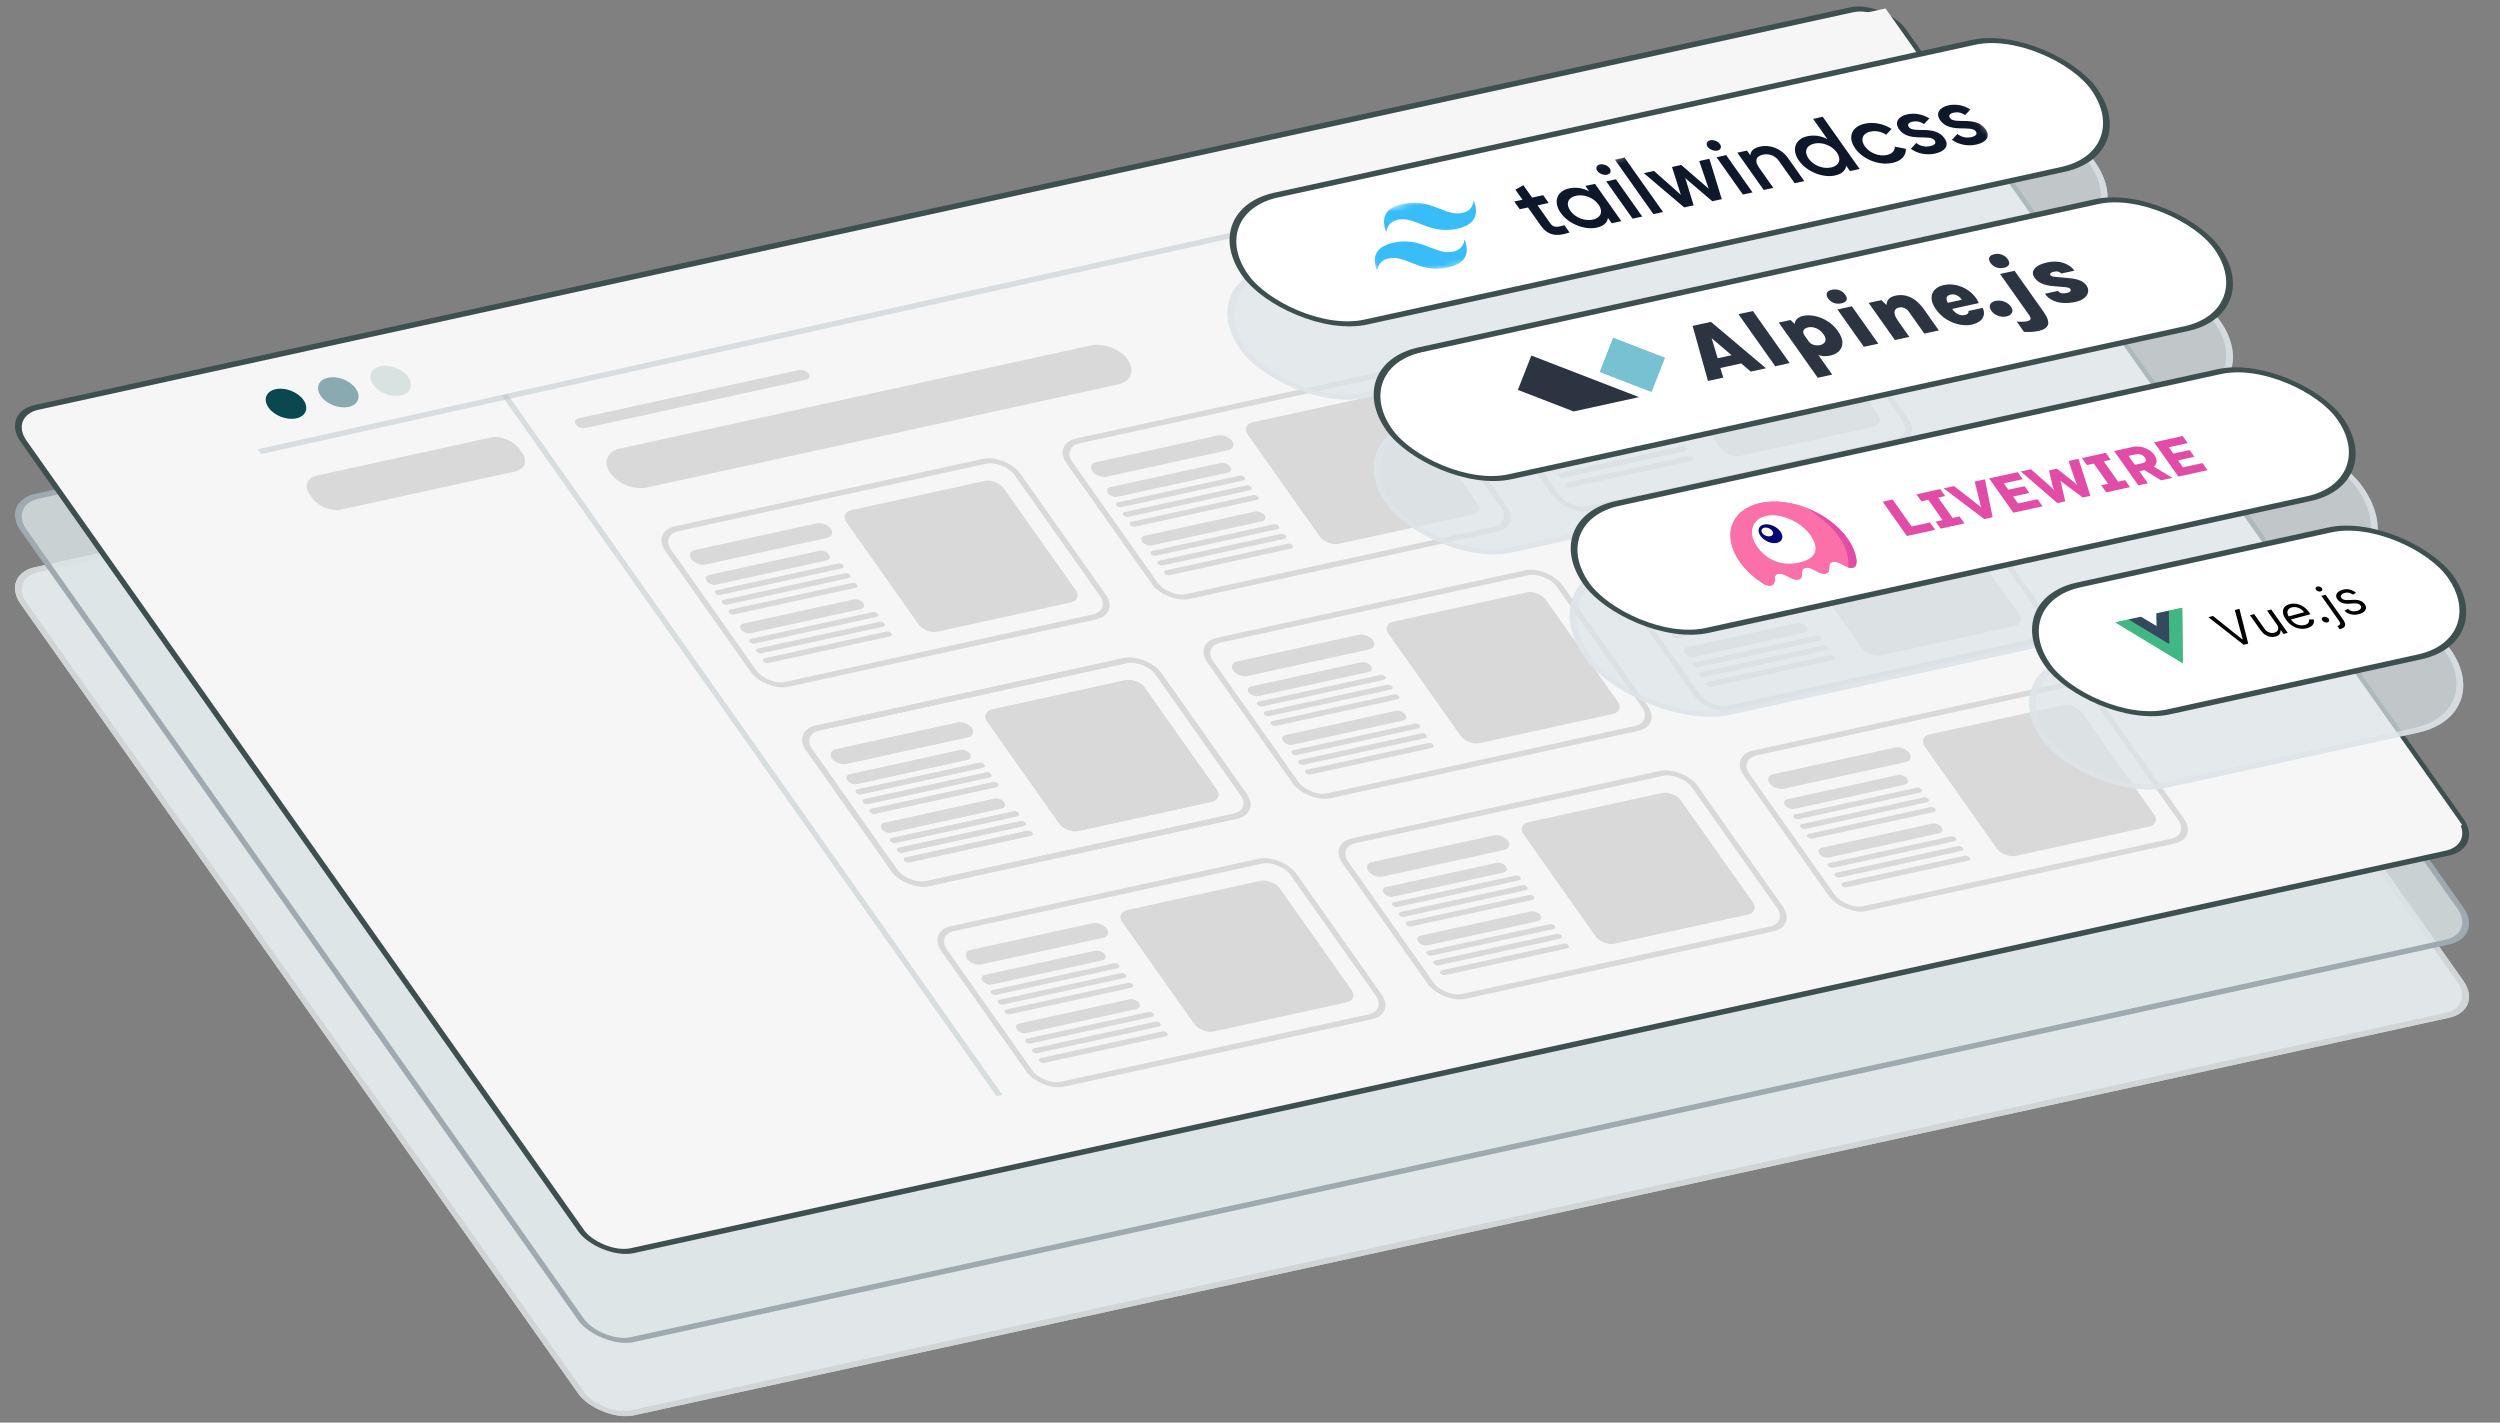 <svg width="420" height="239" viewBox="0 0 420 239" fill="none" xmlns="http://www.w3.org/2000/svg">
<rect x="0" y="0" width="420" height="239" fill="#808080" stroke="none"/>
<rect x="0.777" y="0.301" width="323.138" height="173.409" rx="5.5" transform="matrix(0.977 -0.214 0.577 0.817 -0.156 96.79)" fill="#E1E6E8" stroke="#D1D5D6"/>
<rect x="0.777" y="0.301" width="323.138" height="173.409" rx="5.5" transform="matrix(0.977 -0.214 0.577 0.817 -0.156 96.79)" fill="#E1E6E8" fill-opacity="0.4" stroke="#D1D5D6"/>
<rect x="0.777" y="0.301" width="323.138" height="173.409" rx="5.5" transform="matrix(0.977 -0.214 0.577 0.817 -0.156 84.482)" fill="#DCE4E7" fill-opacity="0.8" stroke="#9FAAB0"/>
<rect x="0.777" y="0.301" width="323.138" height="173.409" rx="5.5" transform="matrix(0.977 -0.214 0.577 0.817 -0.155 69.536)" fill="#F6F6F6" stroke="#3E4F4F"/>
<g clip-path="url(#clip0_2618_819)">
<rect width="317.547" height="167.95" transform="matrix(0.977 -0.214 0.577 0.817 6.527 69.376)" fill="#F6F6F6"/>
<line y1="-0.5" x2="260" y2="-0.5" transform="matrix(0.975 -0.217 0.581 0.816 43.87 76.29)" stroke="#BBC5C9" stroke-opacity="0.5"/>
<line y1="-0.5" x2="144" y2="-0.5" transform="matrix(0.577 0.817 -0.977 0.214 84.321 66.492)" stroke="#BBC5C9" stroke-opacity="0.5"/>
<circle cx="3" cy="3" r="3" transform="matrix(0.977 -0.214 0.577 0.817 43.383 66.023)" fill="#09484F"/>
<circle cx="3" cy="3" r="3" transform="matrix(0.977 -0.214 0.577 0.817 52.175 64.099)" fill="#8AAAB2"/>
<circle cx="3" cy="3" r="3" transform="matrix(0.977 -0.214 0.577 0.817 60.967 62.174)" fill="#D8E2E1"/>
<rect width="36" height="7" rx="3" transform="matrix(0.977 -0.214 0.577 0.817 50.263 80.548)" fill="#D9D9D9"/>
<rect width="40" height="2" rx="1" transform="matrix(0.977 -0.214 0.577 0.817 96.176 70.498)" fill="#D9D9D9"/>
<path d="M102.525 79.481C101.25 77.677 101.966 75.831 104.124 75.359L183.25 58.038C185.408 57.565 188.191 58.645 189.466 60.449C190.741 62.253 190.025 64.099 187.867 64.571L108.741 81.892C106.583 82.365 103.8 81.285 102.525 79.481Z" fill="#D9D9D9"/>
<rect x="0.777" y="0.301" width="60" height="32" rx="3.5" transform="matrix(0.977 -0.214 0.577 0.817 109.294 89.502)" stroke="#D9D9D9"/>
<rect width="27" height="25" rx="2" transform="matrix(0.977 -0.214 0.577 0.817 141.065 86.132)" fill="#D9D9D9"/>
<rect width="24" height="3" rx="1.5" transform="matrix(0.977 -0.214 0.577 0.817 115.267 92.723)" fill="#D9D9D9"/>
<rect width="21" height="2" rx="1" transform="matrix(0.977 -0.214 0.577 0.817 118.152 96.806)" fill="#D9D9D9"/>
<rect width="21" height="2" rx="1" transform="matrix(0.977 -0.214 0.577 0.817 123.923 104.972)" fill="#D9D9D9"/>
<rect width="22" height="1" rx="0.5" transform="matrix(0.977 -0.214 0.577 0.817 119.883 99.256)" fill="#D9D9D9"/>
<rect width="22" height="1" rx="0.5" transform="matrix(0.977 -0.214 0.577 0.817 121.038 100.889)" fill="#D9D9D9"/>
<rect width="22" height="1" rx="0.5" transform="matrix(0.977 -0.214 0.577 0.817 122.192 102.522)" fill="#D9D9D9"/>
<rect width="22" height="1" rx="0.5" transform="matrix(0.977 -0.214 0.577 0.817 125.655 107.422)" fill="#D9D9D9"/>
<rect width="22" height="1" rx="0.5" transform="matrix(0.977 -0.214 0.577 0.817 127.963 110.689)" fill="#D9D9D9"/>
<rect width="22" height="1" rx="0.5" transform="matrix(0.977 -0.214 0.577 0.817 126.809 109.056)" fill="#D9D9D9"/>
<rect x="0.777" y="0.301" width="60" height="32" rx="3.5" transform="matrix(0.977 -0.214 0.577 0.817 176.698 74.747)" stroke="#D9D9D9"/>
<rect width="27" height="25" rx="2" transform="matrix(0.977 -0.214 0.577 0.817 208.469 71.377)" fill="#D9D9D9"/>
<rect width="24" height="3" rx="1.5" transform="matrix(0.977 -0.214 0.577 0.817 182.67 77.967)" fill="#D9D9D9"/>
<rect width="21" height="2" rx="1" transform="matrix(0.977 -0.214 0.577 0.817 185.556 82.05)" fill="#D9D9D9"/>
<rect width="21" height="2" rx="1" transform="matrix(0.977 -0.214 0.577 0.817 191.327 90.217)" fill="#D9D9D9"/>
<rect width="22" height="1" rx="0.5" transform="matrix(0.977 -0.214 0.577 0.817 187.287 84.501)" fill="#D9D9D9"/>
<rect width="22" height="1" rx="0.5" transform="matrix(0.977 -0.214 0.577 0.817 188.441 86.134)" fill="#D9D9D9"/>
<rect width="22" height="1" rx="0.5" transform="matrix(0.977 -0.214 0.577 0.817 189.596 87.767)" fill="#D9D9D9"/>
<rect width="22" height="1" rx="0.5" transform="matrix(0.977 -0.214 0.577 0.817 193.059 92.667)" fill="#D9D9D9"/>
<rect width="22" height="1" rx="0.5" transform="matrix(0.977 -0.214 0.577 0.817 195.367 95.934)" fill="#D9D9D9"/>
<rect width="22" height="1" rx="0.5" transform="matrix(0.977 -0.214 0.577 0.817 194.213 94.3)" fill="#D9D9D9"/>
<rect x="0.777" y="0.301" width="60" height="32" rx="3.5" transform="matrix(0.977 -0.214 0.577 0.817 244.102 59.992)" stroke="#D9D9D9"/>
<rect width="27" height="25" rx="2" transform="matrix(0.977 -0.214 0.577 0.817 275.873 56.622)" fill="#D9D9D9"/>
<rect width="24" height="3" rx="1.5" transform="matrix(0.977 -0.214 0.577 0.817 250.074 63.212)" fill="#D9D9D9"/>
<rect width="21" height="2" rx="1" transform="matrix(0.977 -0.214 0.577 0.817 252.959 67.295)" fill="#D9D9D9"/>
<rect width="21" height="2" rx="1" transform="matrix(0.977 -0.214 0.577 0.817 258.731 75.462)" fill="#D9D9D9"/>
<rect width="22" height="1" rx="0.5" transform="matrix(0.977 -0.214 0.577 0.817 254.691 69.746)" fill="#D9D9D9"/>
<rect width="22" height="1" rx="0.5" transform="matrix(0.977 -0.214 0.577 0.817 255.845 71.379)" fill="#D9D9D9"/>
<rect width="22" height="1" rx="0.5" transform="matrix(0.977 -0.214 0.577 0.817 257 73.012)" fill="#D9D9D9"/>
<rect width="22" height="1" rx="0.5" transform="matrix(0.977 -0.214 0.577 0.817 260.462 77.912)" fill="#D9D9D9"/>
<rect width="22" height="1" rx="0.5" transform="matrix(0.977 -0.214 0.577 0.817 262.771 81.179)" fill="#D9D9D9"/>
<rect width="22" height="1" rx="0.5" transform="matrix(0.977 -0.214 0.577 0.817 261.617 79.545)" fill="#D9D9D9"/>
<rect x="0.777" y="0.301" width="60" height="32" rx="3.5" transform="matrix(0.977 -0.214 0.577 0.817 132.957 122.985)" stroke="#D9D9D9"/>
<rect width="27" height="25" rx="2" transform="matrix(0.977 -0.214 0.577 0.817 164.728 119.615)" fill="#D9D9D9"/>
<rect width="24" height="3" rx="1.5" transform="matrix(0.977 -0.214 0.577 0.817 138.929 126.206)" fill="#D9D9D9"/>
<rect width="21" height="2" rx="1" transform="matrix(0.977 -0.214 0.577 0.817 141.814 130.289)" fill="#D9D9D9"/>
<rect width="21" height="2" rx="1" transform="matrix(0.977 -0.214 0.577 0.817 147.586 138.455)" fill="#D9D9D9"/>
<rect width="22" height="1" rx="0.5" transform="matrix(0.977 -0.214 0.577 0.817 143.546 132.739)" fill="#D9D9D9"/>
<rect width="22" height="1" rx="0.5" transform="matrix(0.977 -0.214 0.577 0.817 144.7 134.372)" fill="#D9D9D9"/>
<rect width="22" height="1" rx="0.5" transform="matrix(0.977 -0.214 0.577 0.817 145.854 136.005)" fill="#D9D9D9"/>
<rect width="22" height="1" rx="0.5" transform="matrix(0.977 -0.214 0.577 0.817 149.317 140.905)" fill="#D9D9D9"/>
<rect width="22" height="1" rx="0.5" transform="matrix(0.977 -0.214 0.577 0.817 151.626 144.172)" fill="#D9D9D9"/>
<rect width="22" height="1" rx="0.5" transform="matrix(0.977 -0.214 0.577 0.817 150.472 142.539)" fill="#D9D9D9"/>
<rect x="0.777" y="0.301" width="60" height="32" rx="3.5" transform="matrix(0.977 -0.214 0.577 0.817 132.957 122.985)" stroke="#D9D9D9"/>
<rect width="27" height="25" rx="2" transform="matrix(0.977 -0.214 0.577 0.817 164.728 119.615)" fill="#D9D9D9"/>
<rect width="24" height="3" rx="1.5" transform="matrix(0.977 -0.214 0.577 0.817 138.929 126.206)" fill="#D9D9D9"/>
<rect width="21" height="2" rx="1" transform="matrix(0.977 -0.214 0.577 0.817 141.814 130.289)" fill="#D9D9D9"/>
<rect width="21" height="2" rx="1" transform="matrix(0.977 -0.214 0.577 0.817 147.586 138.455)" fill="#D9D9D9"/>
<rect width="22" height="1" rx="0.5" transform="matrix(0.977 -0.214 0.577 0.817 143.546 132.739)" fill="#D9D9D9"/>
<rect width="22" height="1" rx="0.5" transform="matrix(0.977 -0.214 0.577 0.817 144.7 134.372)" fill="#D9D9D9"/>
<rect width="22" height="1" rx="0.5" transform="matrix(0.977 -0.214 0.577 0.817 145.854 136.005)" fill="#D9D9D9"/>
<rect width="22" height="1" rx="0.5" transform="matrix(0.977 -0.214 0.577 0.817 149.317 140.905)" fill="#D9D9D9"/>
<rect width="22" height="1" rx="0.5" transform="matrix(0.977 -0.214 0.577 0.817 151.626 144.172)" fill="#D9D9D9"/>
<rect width="22" height="1" rx="0.5" transform="matrix(0.977 -0.214 0.577 0.817 150.472 142.539)" fill="#D9D9D9"/>
<rect x="0.777" y="0.301" width="60" height="32" rx="3.5" transform="matrix(0.977 -0.214 0.577 0.817 200.361 108.23)" stroke="#D9D9D9"/>
<rect width="27" height="25" rx="2" transform="matrix(0.977 -0.214 0.577 0.817 232.131 104.86)" fill="#D9D9D9"/>
<rect width="24" height="3" rx="1.5" transform="matrix(0.977 -0.214 0.577 0.817 206.333 111.45)" fill="#D9D9D9"/>
<rect width="21" height="2" rx="1" transform="matrix(0.977 -0.214 0.577 0.817 209.218 115.533)" fill="#D9D9D9"/>
<rect width="21" height="2" rx="1" transform="matrix(0.977 -0.214 0.577 0.817 214.99 123.7)" fill="#D9D9D9"/>
<rect width="22" height="1" rx="0.5" transform="matrix(0.977 -0.214 0.577 0.817 210.95 117.983)" fill="#D9D9D9"/>
<rect width="22" height="1" rx="0.5" transform="matrix(0.977 -0.214 0.577 0.817 212.104 119.617)" fill="#D9D9D9"/>
<rect width="22" height="1" rx="0.5" transform="matrix(0.977 -0.214 0.577 0.817 213.258 121.25)" fill="#D9D9D9"/>
<rect width="22" height="1" rx="0.5" transform="matrix(0.977 -0.214 0.577 0.817 216.721 126.15)" fill="#D9D9D9"/>
<rect width="22" height="1" rx="0.5" transform="matrix(0.977 -0.214 0.577 0.817 219.03 129.417)" fill="#D9D9D9"/>
<rect width="22" height="1" rx="0.5" transform="matrix(0.977 -0.214 0.577 0.817 217.875 127.783)" fill="#D9D9D9"/>
<rect x="0.777" y="0.301" width="60" height="32" rx="3.5" transform="matrix(0.977 -0.214 0.577 0.817 267.764 93.475)" stroke="#D9D9D9"/>
<rect width="27" height="25" rx="2" transform="matrix(0.977 -0.214 0.577 0.817 299.535 90.105)" fill="#D9D9D9"/>
<rect width="24" height="3" rx="1.5" transform="matrix(0.977 -0.214 0.577 0.817 273.737 96.695)" fill="#D9D9D9"/>
<rect width="21" height="2" rx="1" transform="matrix(0.977 -0.214 0.577 0.817 276.622 100.778)" fill="#D9D9D9"/>
<rect width="21" height="2" rx="1" transform="matrix(0.977 -0.214 0.577 0.817 282.394 108.945)" fill="#D9D9D9"/>
<rect width="22" height="1" rx="0.5" transform="matrix(0.977 -0.214 0.577 0.817 278.354 103.229)" fill="#D9D9D9"/>
<rect width="22" height="1" rx="0.5" transform="matrix(0.977 -0.214 0.577 0.817 279.508 104.862)" fill="#D9D9D9"/>
<rect width="22" height="1" rx="0.5" transform="matrix(0.977 -0.214 0.577 0.817 280.662 106.495)" fill="#D9D9D9"/>
<rect width="22" height="1" rx="0.5" transform="matrix(0.977 -0.214 0.577 0.817 284.125 111.395)" fill="#D9D9D9"/>
<rect width="22" height="1" rx="0.5" transform="matrix(0.977 -0.214 0.577 0.817 286.434 114.662)" fill="#D9D9D9"/>
<rect width="22" height="1" rx="0.5" transform="matrix(0.977 -0.214 0.577 0.817 285.279 113.028)" fill="#D9D9D9"/>
<rect x="0.777" y="0.301" width="60" height="32" rx="3.5" transform="matrix(0.977 -0.214 0.577 0.817 155.642 156.681)" stroke="#D9D9D9"/>
<rect width="27" height="25" rx="2" transform="matrix(0.977 -0.214 0.577 0.817 187.413 153.312)" fill="#D9D9D9"/>
<rect width="24" height="3" rx="1.5" transform="matrix(0.977 -0.214 0.577 0.817 161.614 159.902)" fill="#D9D9D9"/>
<rect width="21" height="2" rx="1" transform="matrix(0.977 -0.214 0.577 0.817 164.5 163.985)" fill="#D9D9D9"/>
<rect width="21" height="2" rx="1" transform="matrix(0.977 -0.214 0.577 0.817 170.271 172.151)" fill="#D9D9D9"/>
<rect width="22" height="1" rx="0.5" transform="matrix(0.977 -0.214 0.577 0.817 166.231 166.435)" fill="#D9D9D9"/>
<rect width="22" height="1" rx="0.5" transform="matrix(0.977 -0.214 0.577 0.817 167.385 168.068)" fill="#D9D9D9"/>
<rect width="22" height="1" rx="0.5" transform="matrix(0.977 -0.214 0.577 0.817 168.54 169.702)" fill="#D9D9D9"/>
<rect width="22" height="1" rx="0.5" transform="matrix(0.977 -0.214 0.577 0.817 172.002 174.602)" fill="#D9D9D9"/>
<rect width="22" height="1" rx="0.5" transform="matrix(0.977 -0.214 0.577 0.817 174.311 177.868)" fill="#D9D9D9"/>
<rect width="22" height="1" rx="0.5" transform="matrix(0.977 -0.214 0.577 0.817 173.157 176.235)" fill="#D9D9D9"/>
<rect x="0.777" y="0.301" width="60" height="32" rx="3.5" transform="matrix(0.977 -0.214 0.577 0.817 223.046 141.926)" stroke="#D9D9D9"/>
<rect width="27" height="25" rx="2" transform="matrix(0.977 -0.214 0.577 0.817 254.816 138.557)" fill="#D9D9D9"/>
<rect width="24" height="3" rx="1.5" transform="matrix(0.977 -0.214 0.577 0.817 229.018 145.147)" fill="#D9D9D9"/>
<rect width="21" height="2" rx="1" transform="matrix(0.977 -0.214 0.577 0.817 231.903 149.23)" fill="#D9D9D9"/>
<rect width="21" height="2" rx="1" transform="matrix(0.977 -0.214 0.577 0.817 237.675 157.397)" fill="#D9D9D9"/>
<rect width="22" height="1" rx="0.5" transform="matrix(0.977 -0.214 0.577 0.817 233.635 151.68)" fill="#D9D9D9"/>
<rect width="22" height="1" rx="0.5" transform="matrix(0.977 -0.214 0.577 0.817 234.789 153.313)" fill="#D9D9D9"/>
<rect width="22" height="1" rx="0.5" transform="matrix(0.977 -0.214 0.577 0.817 235.943 154.947)" fill="#D9D9D9"/>
<rect width="22" height="1" rx="0.5" transform="matrix(0.977 -0.214 0.577 0.817 239.406 159.847)" fill="#D9D9D9"/>
<rect width="22" height="1" rx="0.5" transform="matrix(0.977 -0.214 0.577 0.817 241.715 163.113)" fill="#D9D9D9"/>
<rect width="22" height="1" rx="0.5" transform="matrix(0.977 -0.214 0.577 0.817 240.561 161.48)" fill="#D9D9D9"/>
<rect x="0.777" y="0.301" width="60" height="32" rx="3.5" transform="matrix(0.977 -0.214 0.577 0.817 290.449 127.172)" stroke="#D9D9D9"/>
<rect width="27" height="25" rx="2" transform="matrix(0.977 -0.214 0.577 0.817 322.22 123.802)" fill="#D9D9D9"/>
<rect width="24" height="3" rx="1.5" transform="matrix(0.977 -0.214 0.577 0.817 296.422 130.392)" fill="#D9D9D9"/>
<rect width="21" height="2" rx="1" transform="matrix(0.977 -0.214 0.577 0.817 299.307 134.475)" fill="#D9D9D9"/>
<rect width="21" height="2" rx="1" transform="matrix(0.977 -0.214 0.577 0.817 305.079 142.642)" fill="#D9D9D9"/>
<rect width="22" height="1" rx="0.5" transform="matrix(0.977 -0.214 0.577 0.817 301.039 136.925)" fill="#D9D9D9"/>
<rect width="22" height="1" rx="0.5" transform="matrix(0.977 -0.214 0.577 0.817 302.193 138.559)" fill="#D9D9D9"/>
<rect width="22" height="1" rx="0.5" transform="matrix(0.977 -0.214 0.577 0.817 303.347 140.192)" fill="#D9D9D9"/>
<rect width="22" height="1" rx="0.5" transform="matrix(0.977 -0.214 0.577 0.817 306.81 145.092)" fill="#D9D9D9"/>
<rect width="22" height="1" rx="0.5" transform="matrix(0.977 -0.214 0.577 0.817 309.119 148.358)" fill="#D9D9D9"/>
<rect width="22" height="1" rx="0.5" transform="matrix(0.977 -0.214 0.577 0.817 307.964 146.725)" fill="#D9D9D9"/>
</g>
<rect width="133.82" height="31.759" rx="15.88" transform="matrix(0.977 -0.214 0.577 0.817 257.044 97.482)" fill="#DDE4E7" fill-opacity="0.7"/>
<rect x="0.777" y="0.301" width="132.82" height="30.759" rx="15.38" transform="matrix(0.977 -0.214 0.577 0.817 256.888 97.703)" stroke="#DDE4E7" stroke-opacity="0.7"/>
<rect width="146.98" height="27.114" rx="13.557" transform="matrix(0.977 -0.214 0.577 0.817 200.523 47.568)" fill="#DDE4E7" fill-opacity="0.7"/>
<rect x="0.777" y="0.301" width="145.98" height="26.114" rx="13.057" transform="matrix(0.977 -0.214 0.577 0.817 200.367 47.789)" stroke="#DDE4E7" stroke-opacity="0.7"/>
<rect width="70.279" height="27.114" rx="13.557" transform="matrix(0.977 -0.214 0.577 0.817 335.202 113.064)" fill="#DDE4E7" fill-opacity="0.7"/>
<rect x="0.777" y="0.301" width="69.279" height="26.114" rx="13.057" transform="matrix(0.977 -0.214 0.577 0.817 335.046 113.285)" stroke="#DDE4E7" stroke-opacity="0.7"/>
<rect width="143.374" height="27.114" rx="13.557" transform="matrix(0.977 -0.214 0.577 0.817 225.096 73.557)" fill="#DDE4E7" fill-opacity="0.7"/>
<rect x="0.777" y="0.301" width="142.374" height="26.114" rx="13.057" transform="matrix(0.977 -0.214 0.577 0.817 224.94 73.778)" stroke="#DDE4E7" stroke-opacity="0.7"/>
<rect x="0.777" y="0.301" width="129.585" height="26.114" rx="13.057" transform="matrix(0.977 -0.214 0.577 0.817 258.043 87.291)" fill="white"/>
<rect x="0.777" y="0.301" width="129.585" height="26.114" rx="13.057" transform="matrix(0.977 -0.214 0.577 0.817 258.043 87.291)" stroke="#3E4F4F"/>
<path d="M320.362 90.049L316.289 84.286L317.963 83.919L321.163 88.447L324.236 87.775L325.109 89.01L320.362 90.049ZM326.028 88.808L325.196 87.631L326.359 87.377L323.95 83.968L322.788 84.222L321.956 83.045L325.964 82.168L326.796 83.345L325.624 83.602L328.033 87.01L329.205 86.754L330.037 87.931L326.028 88.808ZM333.362 87.203L326.532 82.043L328.275 81.662L331.681 84.31C331.88 84.463 332.051 84.597 332.192 84.712C332.341 84.825 332.473 84.932 332.59 85.033C332.714 85.133 332.833 85.237 332.947 85.345C333.064 85.446 333.196 85.563 333.343 85.696L333.037 85.762C332.901 85.422 332.789 85.081 332.703 84.742C332.657 84.569 332.605 84.361 332.548 84.12L331.751 80.901L333.465 80.526L334.76 86.897L333.362 87.203ZM338.246 86.134L334.173 80.371L338.979 79.319L339.823 80.512L336.642 81.209L339.027 84.584L342.307 83.866L343.15 85.06L338.246 86.134ZM337.364 83.599L336.561 82.462L340.135 81.68L340.938 82.816L337.364 83.599ZM345.637 84.516L339.496 79.206L341.2 78.832L344.375 81.636C344.518 81.763 344.656 81.894 344.79 82.03C344.926 82.158 345.049 82.284 345.158 82.406C345.273 82.526 345.376 82.64 345.467 82.747C345.554 82.848 345.629 82.933 345.693 83.002L345.476 83.049C345.372 82.838 345.277 82.649 345.191 82.484C345.111 82.318 345.042 82.162 344.985 82.016C344.923 81.864 344.868 81.705 344.818 81.539L344.231 79.034L345.57 78.741L348.186 80.802C348.393 80.966 348.579 81.121 348.744 81.269C348.909 81.417 349.057 81.562 349.188 81.704C349.322 81.84 349.449 81.976 349.569 82.115L349.39 82.183C349.333 82.081 349.279 81.988 349.227 81.905C349.172 81.816 349.12 81.732 349.072 81.653C349.028 81.568 348.98 81.48 348.932 81.389C348.883 81.299 348.834 81.198 348.787 81.088C348.735 80.973 348.685 80.841 348.633 80.694L347.522 77.448L349.187 77.084L351.191 83.3L349.911 83.58L345.932 80.62L346.13 80.596L346.957 84.227L345.637 84.516ZM353.842 82.72L353.01 81.542L354.172 81.288L351.763 77.88L350.601 78.134L349.769 76.957L353.777 76.079L354.609 77.257L353.437 77.513L355.846 80.921L357.018 80.665L357.85 81.842L353.842 82.72ZM359.246 81.537L355.173 75.774L358.275 75.095C358.715 74.998 359.168 74.991 359.635 75.073C360.109 75.153 360.547 75.31 360.948 75.546C361.346 75.776 361.668 76.066 361.916 76.418C362.172 76.78 362.302 77.128 362.303 77.464C362.303 77.792 362.178 78.088 361.943 78.322C361.705 78.565 361.363 78.735 360.917 78.832L359.41 79.162L360.841 81.188L359.246 81.537ZM363.067 80.7L359.475 78.483L361.043 77.902L364.977 80.282L363.067 80.7ZM358.653 78.092L360.012 77.794C360.183 77.757 360.31 77.695 360.392 77.607C360.477 77.512 360.511 77.4 360.495 77.271C360.486 77.139 360.429 77 360.324 76.852C360.219 76.704 360.089 76.583 359.932 76.491C359.771 76.392 359.586 76.326 359.402 76.303C359.215 76.274 359.016 76.282 358.806 76.328L357.594 76.594L358.653 78.092ZM365.964 80.066L361.891 74.303L366.697 73.251L367.54 74.445L364.359 75.141L366.745 78.517L370.024 77.799L370.868 78.993L365.964 80.066ZM365.082 77.531L364.279 76.395L367.854 75.612L368.656 76.748L365.082 77.531Z" fill="#E24CA6"/>
<path fill-rule="evenodd" clip-rule="evenodd" d="M311.903 94.137C311.867 94.634 311.982 95.21 311.301 95.359C310.156 95.61 309.05 94.147 307.904 94.398C306.758 94.649 307.864 96.112 306.718 96.363C305.573 96.613 304.468 95.15 303.321 95.401C302.175 95.652 303.281 97.115 302.135 97.366C300.99 97.617 299.884 96.154 298.738 96.405C297.592 96.656 298.698 98.118 297.552 98.369C297.192 98.448 296.836 98.358 296.481 98.204C294.752 97.147 293.312 95.837 292.304 94.403C289.213 90.029 290.749 85.599 295.734 84.507C300.721 83.416 307.268 86.077 310.359 90.451C311.243 91.701 311.748 92.956 311.903 94.137Z" fill="#FB70A9"/>
<path fill-rule="evenodd" clip-rule="evenodd" d="M311.903 94.137C311.867 94.634 311.982 95.21 311.301 95.359C310.156 95.61 309.05 94.147 307.904 94.398C306.758 94.649 307.864 96.112 306.718 96.363C305.573 96.613 304.468 95.15 303.321 95.401C302.175 95.652 303.281 97.115 302.135 97.366C300.99 97.617 299.884 96.154 298.738 96.405C297.592 96.656 298.698 98.118 297.552 98.369C297.192 98.448 296.836 98.358 296.481 98.204C294.752 97.147 293.312 95.837 292.304 94.403C289.213 90.029 290.749 85.599 295.734 84.507C300.721 83.416 307.268 86.077 310.359 90.451C311.243 91.701 311.748 92.956 311.903 94.137Z" fill="#FB70A9"/>
<path fill-rule="evenodd" clip-rule="evenodd" d="M310.505 95.352C310.792 91.892 308.547 88.615 303.77 85.521C306.544 86.622 308.914 88.398 310.371 90.468C311.251 91.713 311.742 92.967 311.872 94.148C311.822 94.645 311.926 95.223 311.221 95.377C310.979 95.43 310.741 95.412 310.505 95.352Z" fill="#E24CA6"/>
<path fill-rule="evenodd" clip-rule="evenodd" d="M302.243 94.509C305.382 93.822 305.628 92.01 304.1 89.848C302.572 87.685 299.169 86.132 296.704 86.672C294.241 87.211 293.65 89.639 295.178 91.801C296.706 93.963 299.103 95.196 302.243 94.509Z" fill="white"/>
<path d="M298.526 91.209C299.45 91.006 299.71 90.151 299.108 89.299C298.506 88.446 297.269 87.919 296.345 88.121C295.421 88.323 295.16 89.178 295.763 90.031C296.365 90.883 297.602 91.411 298.526 91.209Z" fill="#030776"/>
<path d="M297.409 90.082C297.871 89.981 298.02 89.58 297.742 89.187C297.464 88.793 296.864 88.556 296.402 88.658C295.94 88.759 295.791 89.159 296.069 89.553C296.347 89.947 296.947 90.184 297.409 90.082Z" fill="white"/>
<rect x="0.777" y="0.301" width="145.98" height="26.114" rx="13.057" transform="matrix(0.977 -0.214 0.577 0.817 200.727 35.482)" fill="white"/>
<rect x="0.777" y="0.301" width="145.98" height="26.114" rx="13.057" transform="matrix(0.977 -0.214 0.577 0.817 200.727 35.482)" stroke="#3E4F4F"/>
<mask id="mask0_2618_819" style="mask-type:luminance" maskUnits="userSpaceOnUse" x="225" y="13" width="111" height="35">
<path d="M225.037 36.587L328.406 13.959L335.958 24.645L232.589 47.273L225.037 36.587Z" fill="white"/>
</mask>
<g mask="url(#mask0_2618_819)">
<path fill-rule="evenodd" clip-rule="evenodd" d="M235.69 34.255C232.849 34.877 231.913 36.453 232.881 38.983C233.107 37.563 234.035 36.845 235.665 36.831C236.595 36.823 237.522 37.188 238.547 37.592C240.218 38.249 242.152 39.01 244.792 38.432C247.633 37.81 248.569 36.234 247.601 33.704C247.375 35.125 246.447 35.842 244.816 35.856C243.886 35.864 242.96 35.499 241.934 35.096C240.264 34.438 238.33 33.677 235.69 34.255ZM234.139 40.764C231.299 41.386 230.362 42.962 231.331 45.492C231.557 44.072 232.485 43.354 234.115 43.34C235.045 43.333 235.972 43.697 236.997 44.101C238.668 44.758 240.601 45.519 243.242 44.941C246.082 44.32 247.019 42.744 246.051 40.213C245.824 41.634 244.896 42.351 243.266 42.365C242.336 42.373 241.41 42.009 240.384 41.605C238.713 40.947 236.78 40.186 234.139 40.764Z" fill="#38BDF8"/>
<path fill-rule="evenodd" clip-rule="evenodd" d="M260.175 34.094L258.316 34.502L260.442 37.51C261.009 38.312 261.63 38.161 262.824 37.842L263.683 39.058C261.371 39.853 259.974 39.493 258.823 37.864L256.697 34.856L255.318 35.158L254.397 33.854L255.776 33.552L254.586 31.869L255.922 31.113L257.395 33.198L259.254 32.791L260.175 34.094ZM266.341 31.24L267.96 30.885L272.389 37.152L270.769 37.507L270.132 36.604C270.031 37.393 269.43 37.988 268.261 38.244C266.222 38.69 263.509 37.62 262.198 35.765C260.879 33.897 261.563 32.097 263.602 31.651C264.771 31.395 265.939 31.603 266.97 32.13L266.341 31.24ZM267.604 36.897C268.953 36.602 269.379 35.539 268.555 34.373C267.731 33.208 266.118 32.591 264.769 32.886C263.42 33.182 262.994 34.245 263.818 35.41C264.641 36.576 266.254 37.192 267.604 36.897ZM269.994 29.355C269.425 29.479 268.676 29.18 268.349 28.716C268.187 28.487 268.141 28.243 268.22 28.039C268.3 27.834 268.498 27.685 268.772 27.625C269.046 27.565 269.374 27.599 269.682 27.719C269.991 27.838 270.255 28.034 270.418 28.263C270.745 28.727 270.564 29.23 269.994 29.355ZM274.278 36.739L269.849 30.472L271.468 30.117L275.897 36.384L274.278 36.739ZM277.771 35.974L271.305 26.824L272.924 26.47L279.39 35.619L277.771 35.974ZM285.471 27.052L287.18 26.678L289.255 33.46L287.666 33.808L283.122 29.925L284.533 34.494L282.943 34.842L276.161 29.09L277.87 28.716L282.38 32.722L280.898 28.053L282.443 27.715L287.058 31.698L285.471 27.052ZM288.525 25.298C287.955 25.423 287.207 25.123 286.879 24.66C286.718 24.43 286.672 24.187 286.751 23.982C286.83 23.778 287.029 23.629 287.303 23.569C287.577 23.509 287.904 23.543 288.213 23.662C288.521 23.782 288.786 23.978 288.948 24.207C289.276 24.671 289.095 25.173 288.525 25.298ZM292.808 32.682L288.38 26.415L289.999 26.061L294.427 32.328L292.808 32.682ZM295.701 24.625C297.38 24.257 299.252 24.947 300.404 26.576L303.123 30.424L301.504 30.779L298.882 27.069C298.209 26.116 297.195 25.759 296.175 25.982C295.111 26.215 294.643 26.925 295.547 28.204L297.921 31.563L296.302 31.917L291.873 25.651L293.492 25.296L294.059 26.098C294.093 25.338 294.681 24.848 295.701 24.625ZM304.599 19.97L306.218 19.616L312.418 28.389L310.799 28.744L310.161 27.841C310.061 28.63 309.46 29.225 308.291 29.481C306.252 29.927 303.539 28.857 302.228 27.002C300.908 25.134 301.593 23.335 303.632 22.888C304.801 22.632 305.969 22.84 306.999 23.367L304.599 19.97ZM307.633 28.134C308.983 27.839 309.409 26.776 308.585 25.61C307.761 24.445 306.148 23.828 304.799 24.124C303.45 24.419 303.023 25.482 303.847 26.648C304.671 27.813 306.284 28.43 307.633 28.134ZM317.961 27.364C315.697 27.86 312.984 26.789 311.673 24.934C310.353 23.067 311.038 21.267 313.302 20.772C314.771 20.45 316.497 20.81 317.788 21.657L316.872 22.639C316.126 22.122 315.125 21.907 314.226 22.103C312.906 22.392 312.495 23.452 313.292 24.58C314.09 25.708 315.688 26.328 317.007 26.039C317.906 25.842 318.366 25.293 318.319 24.637L320.183 24.996C320.253 26.124 319.43 27.043 317.961 27.364ZM320.681 21.341C321.487 22.482 325.033 20.91 326.672 23.229C327.557 24.482 326.731 25.444 325.112 25.799C323.613 26.127 322.135 25.799 321.017 25.002L321.933 24.02C322.572 24.531 323.411 24.738 324.235 24.558C324.955 24.4 325.368 24.078 325.014 23.577C324.225 22.462 320.635 23.971 319.05 21.728C318.217 20.549 318.909 19.544 320.438 19.209C321.667 18.94 323.024 19.193 324.133 19.906L323.22 20.844C322.605 20.414 321.921 20.303 321.306 20.438C320.721 20.566 320.362 20.89 320.681 21.341ZM327.593 19.829C328.399 20.969 331.944 19.397 333.583 21.716C334.469 22.969 333.643 23.931 332.024 24.286C330.524 24.614 329.046 24.286 327.929 23.489L328.845 22.507C329.483 23.018 330.322 23.226 331.147 23.045C331.866 22.887 332.279 22.566 331.925 22.064C331.137 20.949 327.547 22.458 325.961 20.215C325.129 19.037 325.82 18.031 327.35 17.696C328.579 17.427 329.935 17.68 331.044 18.393L330.132 19.331C329.516 18.901 328.832 18.79 328.218 18.925C327.633 19.053 327.274 19.377 327.593 19.829Z" fill="#0F172A"/>
</g>
<rect x="0.777" y="0.301" width="69.279" height="26.114" rx="13.057" transform="matrix(0.977 -0.214 0.577 0.817 335.543 100.979)" fill="white"/>
<rect x="0.777" y="0.301" width="69.279" height="26.114" rx="13.057" transform="matrix(0.977 -0.214 0.577 0.817 335.543 100.979)" stroke="#3E4F4F"/>
<path d="M364.365 102.594L366.61 102.103L366.717 111.424L355.386 104.56L359.679 103.62L362.324 105.208L362.289 103.049L364.365 102.594Z" fill="#41B883"/>
<path d="M355.386 104.56L366.717 111.424L366.61 102.103L364.365 102.594L364.429 108.187L357.603 104.074L355.386 104.56Z" fill="#41B883"/>
<path d="M357.603 104.075L364.446 108.21L364.365 102.594L362.289 103.049L362.324 105.208L359.679 103.62L357.603 104.075Z" fill="#35495E"/>
<path d="M371.783 103.484L376.699 107.406L376.77 107.387L375.454 102.489L376.224 102.28L377.699 108.122L376.941 108.328L371.013 103.693L371.783 103.484ZM382.507 104.905L380.865 102.582L381.564 102.393L384.34 106.322L383.642 106.511L383.172 105.846L383.124 105.859C383.159 106.087 383.113 106.302 382.987 106.503C382.859 106.702 382.624 106.848 382.28 106.941C381.996 107.018 381.705 107.033 381.409 106.985C381.11 106.936 380.821 106.82 380.54 106.636C380.259 106.45 380 106.19 379.763 105.856L377.999 103.359L378.698 103.17L380.433 105.625C380.636 105.912 380.89 106.115 381.196 106.235C381.504 106.355 381.803 106.376 382.093 106.297C382.267 106.25 382.416 106.164 382.542 106.038C382.669 105.912 382.738 105.753 382.748 105.562C382.761 105.369 382.68 105.15 382.507 104.905ZM387.585 105.54C387.147 105.658 386.71 105.677 386.274 105.596C385.839 105.513 385.428 105.344 385.043 105.089C384.659 104.831 384.325 104.501 384.041 104.099C383.756 103.696 383.59 103.319 383.543 102.966C383.497 102.611 383.566 102.305 383.75 102.05C383.935 101.793 384.233 101.608 384.643 101.497C384.88 101.433 385.138 101.404 385.417 101.409C385.696 101.415 385.985 101.469 386.283 101.571C386.58 101.671 386.873 101.831 387.163 102.052C387.452 102.272 387.727 102.565 387.986 102.932L388.166 103.187L384.661 104.138L384.292 103.616L387.087 102.858C386.93 102.637 386.739 102.453 386.514 102.307C386.29 102.16 386.049 102.062 385.79 102.012C385.534 101.962 385.279 101.971 385.027 102.039C384.748 102.115 384.55 102.24 384.431 102.414C384.312 102.587 384.266 102.782 384.291 103.001C384.316 103.219 384.405 103.437 384.558 103.654L384.804 104.001C385.014 104.298 385.251 104.534 385.515 104.708C385.78 104.88 386.057 104.991 386.346 105.04C386.634 105.088 386.919 105.074 387.202 104.997C387.385 104.948 387.535 104.88 387.652 104.796C387.769 104.709 387.851 104.606 387.895 104.486C387.939 104.365 387.942 104.228 387.905 104.075L388.695 104.056C388.764 104.273 388.768 104.479 388.706 104.675C388.643 104.869 388.518 105.041 388.33 105.191C388.141 105.34 387.893 105.456 387.585 105.54ZM391.011 104.562C390.865 104.602 390.708 104.59 390.539 104.528C390.371 104.466 390.242 104.372 390.153 104.246C390.064 104.12 390.039 103.997 390.08 103.879C390.121 103.76 390.214 103.681 390.36 103.641C390.506 103.602 390.664 103.613 390.832 103.675C391.001 103.737 391.129 103.831 391.219 103.957C391.278 104.041 391.307 104.124 391.307 104.207C391.309 104.29 391.285 104.364 391.234 104.428C391.184 104.491 391.11 104.535 391.011 104.562ZM389.993 100.108L390.691 99.918L393.67 104.134C393.841 104.376 393.941 104.599 393.97 104.802C394 105.005 393.953 105.182 393.829 105.331C393.706 105.48 393.498 105.594 393.206 105.674C393.182 105.68 393.159 105.686 393.135 105.693C393.111 105.699 393.088 105.706 393.064 105.712L392.666 105.149C392.69 105.143 392.712 105.137 392.732 105.132C392.751 105.126 392.773 105.121 392.797 105.114C393.01 105.056 393.127 104.959 393.149 104.824C393.172 104.689 393.112 104.523 392.971 104.323L389.993 100.108ZM389.873 99.36C389.737 99.397 389.591 99.389 389.436 99.335C389.283 99.281 389.166 99.198 389.087 99.086C389.007 98.973 388.987 98.864 389.027 98.757C389.07 98.65 389.159 98.578 389.295 98.541C389.431 98.504 389.576 98.513 389.729 98.567C389.884 98.62 390.002 98.703 390.081 98.816C390.161 98.928 390.18 99.038 390.138 99.145C390.098 99.251 390.009 99.323 389.873 99.36ZM395.814 99.578L395.295 99.902C395.192 99.822 395.071 99.75 394.934 99.686C394.798 99.619 394.644 99.575 394.474 99.554C394.304 99.533 394.118 99.55 393.914 99.605C393.636 99.681 393.443 99.799 393.336 99.96C393.23 100.119 393.236 100.283 393.355 100.452C393.461 100.602 393.608 100.703 393.796 100.756C393.984 100.809 394.232 100.828 394.542 100.813L395.318 100.773C395.785 100.748 396.18 100.796 396.504 100.918C396.826 101.038 397.084 101.235 397.278 101.51C397.437 101.735 397.504 101.956 397.48 102.174C397.457 102.392 397.349 102.588 397.154 102.762C396.96 102.937 396.686 103.072 396.333 103.168C395.869 103.294 395.424 103.311 394.997 103.219C394.57 103.128 394.198 102.926 393.881 102.613L394.443 102.29C394.656 102.485 394.887 102.611 395.137 102.669C395.39 102.727 395.659 102.717 395.945 102.639C396.271 102.551 396.487 102.421 396.594 102.25C396.702 102.076 396.697 101.905 396.577 101.736C396.481 101.6 396.345 101.501 396.169 101.438C395.993 101.375 395.773 101.351 395.512 101.367L394.645 101.419C394.169 101.446 393.769 101.397 393.447 101.271C393.126 101.143 392.87 100.943 392.678 100.672C392.522 100.45 392.455 100.235 392.479 100.025C392.504 99.815 392.608 99.627 392.79 99.462C392.974 99.296 393.226 99.17 393.546 99.084C393.996 98.962 394.409 98.951 394.786 99.052C395.165 99.152 395.508 99.328 395.814 99.578Z" fill="black"/>
<rect x="0.777" y="0.301" width="142.374" height="26.114" rx="13.057" transform="matrix(0.977 -0.214 0.577 0.817 224.939 61.471)" fill="white"/>
<rect x="0.777" y="0.301" width="142.374" height="26.114" rx="13.057" transform="matrix(0.977 -0.214 0.577 0.817 224.939 61.471)" stroke="#3E4F4F"/>
<path fill-rule="evenodd" clip-rule="evenodd" d="M271 56.725L279.725 60.095L277.463 65.87L268.738 62.5L271 56.725Z" fill="#77C1D2"/>
<path fill-rule="evenodd" clip-rule="evenodd" d="M257.266 59.731L275.354 66.717L264.367 69.123L255.003 65.506L257.266 59.731Z" fill="#2D3441"/>
<path d="M289.519 63.439L289.015 61.822L292.524 61.054L294.134 62.428L296.687 61.869L287.443 54.076L284.359 54.751L286.942 64.003L289.519 63.439ZM290.91 59.674L288.568 60.187L287.559 56.816L290.91 59.674ZM300.666 60.998L294.488 52.256L292.063 52.787L298.241 61.529L300.666 60.998ZM307.808 62.932L305.482 59.641L305.493 59.645C305.611 59.687 305.73 59.722 305.85 59.75L305.909 59.763C306.41 59.868 306.935 59.86 307.486 59.74C308.117 59.602 308.617 59.341 308.985 58.958C309.353 58.575 309.533 58.099 309.525 57.53C309.517 56.962 309.265 56.327 308.77 55.625C308.271 54.92 307.679 54.357 306.994 53.937C306.309 53.516 305.606 53.233 304.885 53.089C304.165 52.944 303.507 52.937 302.91 53.068C302.461 53.166 302.104 53.355 301.841 53.634C301.651 53.836 301.545 54.089 301.521 54.394L301.518 54.439L300.811 53.761L298.833 54.194L305.383 63.463L307.808 62.932ZM305.792 57.974C305.559 58.025 305.319 58.036 305.072 58.008C304.824 57.979 304.597 57.914 304.391 57.813C304.186 57.712 304.023 57.577 303.904 57.407L303.903 57.408L303.178 56.381L303.148 56.337C303.023 56.149 302.955 55.973 302.945 55.808L302.944 55.77C302.942 55.583 303.011 55.423 303.151 55.29C303.29 55.157 303.489 55.062 303.746 55.006C304.065 54.936 304.382 54.938 304.699 55.01C305.015 55.082 305.315 55.216 305.6 55.412C305.884 55.608 306.133 55.856 306.345 56.156C306.595 56.511 306.712 56.815 306.695 57.067C306.678 57.32 306.581 57.521 306.405 57.672C306.229 57.823 306.024 57.924 305.792 57.974ZM309.366 50.959C309.811 50.862 310.092 50.687 310.211 50.434C310.33 50.181 310.263 49.876 310.009 49.517C309.761 49.166 309.435 48.914 309.029 48.762C308.624 48.609 308.199 48.581 307.754 48.679C307.295 48.779 307.013 48.962 306.911 49.225C306.809 49.489 306.882 49.796 307.129 50.147C307.383 50.506 307.704 50.756 308.093 50.898C308.482 51.039 308.906 51.06 309.366 50.959ZM315.557 57.739L311.12 51.461L308.695 51.991L313.132 58.27L315.557 57.739ZM320.771 56.597L318.913 53.968L318.868 53.904C318.572 53.476 318.389 53.114 318.319 52.817L318.309 52.773C318.243 52.453 318.28 52.202 318.42 52.02C318.56 51.839 318.769 51.717 319.047 51.657C319.32 51.597 319.608 51.625 319.912 51.742C320.216 51.858 320.484 52.081 320.717 52.41L323.287 56.047L325.727 55.513L323.157 51.876C322.772 51.331 322.334 50.869 321.844 50.488C321.353 50.108 320.82 49.842 320.243 49.69C319.666 49.538 319.057 49.533 318.415 49.673C317.855 49.796 317.446 50.037 317.189 50.395C317.029 50.618 316.946 50.891 316.941 51.213L316.94 51.247L316.073 50.42L313.936 50.888L318.346 57.128L320.771 56.597ZM331.228 54.542C331.844 54.407 332.323 54.195 332.664 53.906C333.005 53.617 333.212 53.282 333.283 52.9C333.355 52.519 333.291 52.125 333.093 51.72L330.683 52.248C330.734 52.427 330.702 52.573 330.589 52.685C330.476 52.798 330.309 52.878 330.086 52.927C329.814 52.987 329.549 52.982 329.294 52.914C329.039 52.845 328.797 52.724 328.568 52.55C328.34 52.375 328.132 52.155 327.944 51.889L327.953 51.902L332.439 50.919C332.242 50.445 331.958 50.004 331.585 49.597L331.522 49.529C331.119 49.103 330.649 48.744 330.113 48.451C329.577 48.159 329.003 47.959 328.39 47.852C327.778 47.745 327.158 47.76 326.532 47.897C325.9 48.035 325.402 48.295 325.036 48.678C324.67 49.06 324.492 49.534 324.501 50.1C324.511 50.667 324.758 51.294 325.245 51.982C325.731 52.671 326.323 53.229 327.019 53.657C327.715 54.085 328.434 54.374 329.176 54.523C329.918 54.673 330.602 54.679 331.228 54.542ZM329.6 50.356L327.239 50.873L327.238 50.871C327.134 50.694 327.066 50.531 327.035 50.382L327.027 50.338C326.992 50.118 327.032 49.937 327.149 49.792C327.265 49.647 327.452 49.546 327.71 49.49C327.942 49.439 328.161 49.436 328.365 49.481C328.569 49.527 328.757 49.605 328.929 49.717C329.101 49.828 329.254 49.956 329.39 50.102C329.457 50.175 329.519 50.249 329.575 50.323L329.6 50.356ZM337.084 53.158C337.564 53.053 337.875 52.845 338.016 52.533C338.158 52.222 338.096 51.878 337.83 51.502C337.565 51.127 337.187 50.848 336.698 50.668C336.208 50.487 335.724 50.449 335.244 50.554C334.764 50.659 334.462 50.869 334.337 51.184C334.213 51.499 334.283 51.845 334.549 52.221C334.812 52.592 335.18 52.868 335.654 53.047C336.127 53.226 336.604 53.263 337.084 53.158ZM336.655 44.986C337.1 44.888 337.381 44.713 337.5 44.461C337.619 44.208 337.552 43.902 337.298 43.543C337.05 43.192 336.724 42.941 336.318 42.788C335.913 42.635 335.488 42.608 335.043 42.705C334.599 42.802 334.319 42.984 334.204 43.251C334.089 43.517 334.155 43.826 334.403 44.176C334.657 44.535 334.984 44.784 335.386 44.923C335.787 45.062 336.211 45.083 336.655 44.986ZM342.483 55.597C343.367 55.404 343.894 55.056 344.064 54.553C344.233 54.05 343.979 53.319 343.302 52.36L338.449 45.493L336.008 46.027L340.835 52.856C341.091 53.22 341.186 53.479 341.119 53.636C341.051 53.792 340.861 53.904 340.547 53.973C340.305 54.026 340.021 54.054 339.697 54.057C339.372 54.059 339.076 54.049 338.808 54.024L340.039 55.767C340.444 55.771 340.842 55.768 341.231 55.758C341.621 55.748 342.038 55.695 342.483 55.597ZM348.688 50.72C349.315 50.583 349.807 50.363 350.165 50.061C350.522 49.758 350.734 49.42 350.8 49.047C350.867 48.674 350.777 48.315 350.532 47.968C350.264 47.588 349.893 47.303 349.421 47.114C348.949 46.925 348.398 46.802 347.769 46.745L345.219 46.505C344.835 46.482 344.587 46.39 344.473 46.23C344.39 46.111 344.398 46 344.499 45.895C344.6 45.79 344.782 45.709 345.045 45.651C345.363 45.581 345.625 45.581 345.832 45.651C346.038 45.72 346.189 45.822 346.285 45.957L348.505 45.471C348.076 44.873 347.457 44.438 346.647 44.166C345.837 43.895 344.934 43.868 343.939 44.086C342.878 44.318 342.162 44.672 341.793 45.148C341.423 45.624 341.434 46.139 341.825 46.692C342.103 47.085 342.488 47.392 342.979 47.614C343.471 47.835 344.051 47.98 344.718 48.049L346.945 48.242C347.182 48.263 347.368 48.295 347.504 48.339C347.64 48.382 347.745 48.457 347.819 48.562C347.876 48.642 347.896 48.725 347.88 48.809C347.863 48.893 347.804 48.97 347.703 49.041C347.601 49.112 347.45 49.17 347.248 49.214C346.914 49.287 346.62 49.303 346.366 49.261C346.112 49.219 345.902 49.089 345.737 48.872L343.547 49.351C343.885 49.838 344.32 50.207 344.851 50.459C345.382 50.711 345.976 50.857 346.633 50.896C347.291 50.935 347.976 50.876 348.688 50.72Z" fill="#2D3441"/>
<defs>
<clipPath id="clip0_2618_819">
<rect width="317.547" height="167.95" fill="white" transform="matrix(0.977 -0.214 0.577 0.817 6.527 69.376)"/>
</clipPath>
</defs>
</svg>

